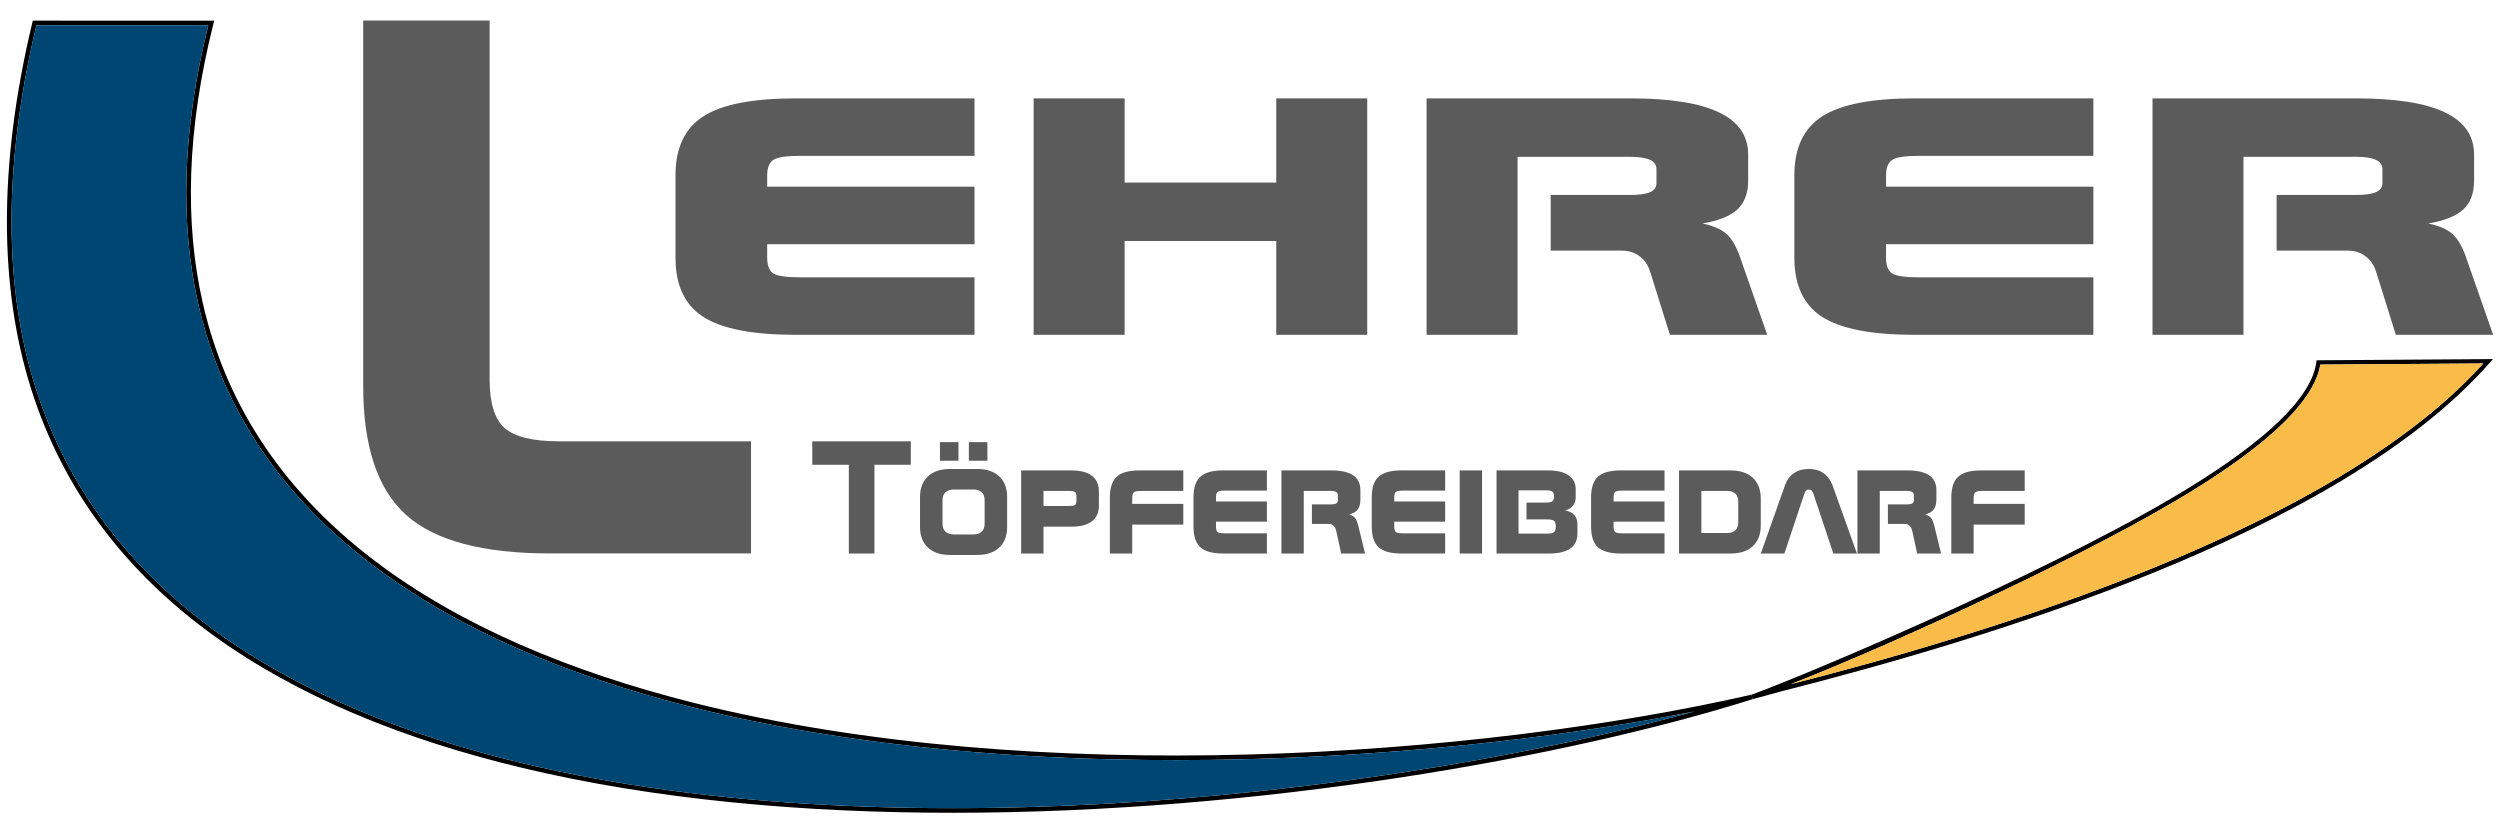 <?xml version="1.0" encoding="UTF-8"?> <!-- Creator: CorelDRAW X7 --> <svg xmlns="http://www.w3.org/2000/svg" xmlns:xlink="http://www.w3.org/1999/xlink" xml:space="preserve" width="300px" height="100px" style="shape-rendering:geometricPrecision; text-rendering:geometricPrecision; image-rendering:optimizeQuality; fill-rule:evenodd; clip-rule:evenodd" viewBox="0 0 3000000 1000000"> <defs> <style type="text/css"> <![CDATA[ .fil1 {fill:black} .fil3 {fill:#004672} .fil0 {fill:#5B5B5B} .fil2 {fill:#FABC48} ]]> </style> </defs> <g id="Ebene_x0020_1">  <path class="fil0" d="M954480 118052l214950 0 0 69001 -210013 0c-15662,0 -26103,1571 -31170,4700 -5078,3130 -7618,9379 -7618,18851l0 13429 248801 0 0 69001 -248801 0 0 15921c0,9744 2540,16193 7477,19229 4937,3035 15366,4606 31311,4606l210013 0 0 68989 -214950 0c-51201,0 -88016,-7170 -110446,-21437 -22276,-14351 -33425,-37902 -33425,-70844l0 -99437c0,-32575 11149,-56127 33425,-70477 22430,-14351 59245,-21532 110446,-21532z"></path> <polygon class="fil0" points="1240380,118052 1349550,118052 1349550,219073 1531500,219073 1531500,118052 1640670,118052 1640670,401779 1531500,401779 1531500,289172 1349550,289172 1349550,401779 1240380,401779 "></polygon> <path class="fil0" d="M1711903 118052l244573 0c47386,0 82784,5622 106206,16748 23409,11138 35114,27969 35114,50682l0 31465c0,14905 -4370,26409 -12969,34417 -8752,8008 -22724,13607 -42035,16831 12130,2480 21425,6354 27921,11599 6484,5149 12000,14256 16784,27141l33154 94844 -116789 0 -23138 -74056c-2397,-8469 -6626,-15083 -12697,-19784 -6059,-4783 -13405,-7181 -21850,-7181l-85347 0 0 -66792 94796 0c11279,0 19464,-1098 24531,-3401 5079,-2197 7618,-5882 7618,-10855l0 -16464c0,-5244 -2539,-9000 -7748,-11398 -5220,-2492 -13405,-3685 -24401,-3685l-134553 0 0 213616 -109170 0 0 -283727z"></path> <path class="fil0" d="M2297109 118052l214938 0 0 69001 -210013 0c-15662,0 -26103,1571 -31170,4700 -5078,3130 -7618,9379 -7618,18851l0 13429 248801 0 0 69001 -248801 0 0 15921c0,9744 2540,16193 7477,19229 4937,3035 15378,4606 31311,4606l210013 0 0 68989 -214938 0c-51202,0 -88017,-7170 -110458,-21437 -22276,-14351 -33414,-37902 -33414,-70844l0 -99437c0,-32575 11138,-56127 33414,-70477 22441,-14351 59256,-21532 110458,-21532z"></path> <path class="fil0" d="M2582997 118052l244561 0c47410,0 82807,5622 106217,16748 23410,11138 35126,27969 35126,50682l0 31465c0,14905 -4370,26409 -12968,34417 -8752,8008 -22725,13607 -42048,16831 12142,2480 21449,6354 27933,11599 6485,5149 11989,14256 16796,27141l33106 94749 0 95 -116752 0 -23127 -74056c-2409,-8469 -6637,-15083 -12708,-19784 -6060,-4783 -13394,-7181 -21851,-7181l-85347 0 0 -66792 94796 0c11280,0 19465,-1098 24532,-3401 5090,-2197 7630,-5882 7630,-10855l0 -16464c0,-5244 -2540,-9000 -7760,-11398 -5221,-2492 -13406,-3685 -24402,-3685l-134564 0 0 213616 -109170 0 0 -283727z"></path> <path class="fil0" d="M587556 24662l0 431035c0,27945 5988,47303 17941,57898 12130,10594 33827,15968 65091,15968l230647 0 0 134541 -241584 0c-80457,0 -137871,-15367 -172218,-46076 -34335,-30862 -51591,-82323 -51591,-154654l0 -438712 151714 0z"></path> <polygon class="fil0" points="974736,529599 1092977,529599 1092977,557721 1049347,557721 1049347,664210 1018591,664210 1018591,557721 974736,557721 "></polygon> <path class="fil0" d="M1127926 530567l22241 0 0 22300 -22241 0 0 -22300zm34713 0l22240 0 0 22300 -22240 0 0 -22300zm-22453 32197l32209 0c11480,0 20339,2941 26681,8859 6331,5905 9485,14197 9485,24862l0 35752c0,10666 -3154,18945 -9485,24863 -6342,5917 -15201,8858 -26681,8858l-32209 0c-11468,0 -20327,-2941 -26658,-8858 -6342,-5918 -9507,-14197 -9507,-24863l0 -35752c0,-10665 3165,-18957 9507,-24862 6331,-5918 15190,-8859 26658,-8859l0 0zm-9142 37241l0 28713c0,3968 1181,7074 3532,9271 2398,2233 5681,3331 9945,3331l23551 0c4252,0 7547,-1098 9945,-3331 2351,-2197 3532,-5303 3532,-9271l0 -28713c0,-3969 -1181,-7075 -3532,-9272 -2398,-2232 -5693,-3331 -9945,-3331l-23551 0c-4264,0 -7547,1099 -9945,3331 -2351,2197 -3532,5303 -3532,9272l0 0z"></path> <path class="fil0" d="M1225392 564512l60520 0c10736,0 18862,2126 24449,6426 5575,4311 8338,10571 8338,18850l0 16819c0,8268 -2763,14575 -8338,18910 -5587,4323 -13713,6496 -24449,6496l-33709 0 0 32197 -26811 0 0 -99698zm26811 24626l0 18036 31169 0c3225,0 5433,-378 6591,-1181 1134,-780 1724,-2268 1724,-4465l0 -6531c0,-2209 -590,-3721 -1771,-4595 -1170,-838 -3355,-1264 -6544,-1264l-31169 0 0 0z"></path> <path class="fil0" d="M1367160 564512l52784 0 0 24626 -51780 0c-3779,0 -6307,579 -7594,1725 -1276,1122 -1925,3413 -1925,6886l0 6909 61299 0 0 24827 -61299 0 0 34725 -26812 0 0 -67300c0,-11516 2741,-19760 8209,-24839 5504,-5043 14551,-7559 27118,-7559z"></path> <path class="fil0" d="M1467508 564512l52783 0 0 24249 -51567 0c-3850,0 -6413,543 -7653,1641 -1264,1099 -1878,3307 -1878,6626l0 4725 61098 0 0 24248 -61098 0 0 5587c0,3437 614,5693 1830,6756 1217,1074 3780,1618 7701,1618l51567 0 0 24248 -52783 0c-12579,0 -21627,-2516 -27119,-7524 -5480,-5055 -8220,-13323 -8220,-24898l0 -34949c0,-11445 2740,-19724 8220,-24768 5492,-5043 14540,-7559 27119,-7559z"></path> <path class="fil0" d="M1537713 564512l60059 0c11634,0 20339,1973 26091,5882 5740,3910 8610,9827 8610,17811l0 11056c0,5232 -1063,9283 -3189,12094 -2137,2811 -5574,4784 -10311,5918 2977,874 5256,2232 6851,4074 1594,1808 2953,5008 4134,9532l8126 33331 -28678 0 -5681 -26032c-579,-2964 -1618,-5291 -3118,-6945 -1488,-1677 -3283,-2515 -5362,-2515l-20953 0 0 -23469 23268 0c2775,0 4783,-390 6023,-1205 1252,-779 1878,-2067 1878,-3815l0 -5787c0,-1843 -626,-3166 -1901,-4004 -1288,-874 -3295,-1300 -6000,-1300l-33048 0 0 75072 -26799 0 0 -99698z"></path> <path class="fil0" d="M1681419 564512l52784 0 0 24249 -51568 0c-3850,0 -6413,543 -7653,1641 -1252,1099 -1878,3307 -1878,6626l0 4725 61099 0 0 24248 -61099 0 0 5587c0,3437 626,5693 1842,6756 1205,1074 3768,1618 7689,1618l51568 0 0 24248 -52784 0c-12579,0 -21615,-2516 -27119,-7524 -5480,-5055 -8208,-13323 -8208,-24898l0 -34949c0,-11445 2728,-19724 8208,-24768 5504,-5043 14540,-7559 27119,-7559z"></path> <polygon class="fil0" points="1751636,664210 1778447,664210 1778447,564512 1751636,564512 "></polygon> <path class="fil0" d="M1795857 564512l61689 0c10701,0 18910,1937 24662,5823 5752,3874 8622,9437 8622,16713l0 10217c0,3779 -1146,7015 -3390,9696 -2244,2682 -5409,4548 -9461,5623 5138,874 8906,2716 11339,5492 2386,2787 3591,6732 3591,11834l0 10430c0,7890 -2882,13854 -8587,17858 -5717,4016 -14209,6012 -25465,6012l-63000 0 0 -99698zm26386 23859l0 51969 34299 0c4087,0 6827,-603 8233,-1796 1429,-1193 2161,-3437 2161,-6720 0,-3366 -697,-5634 -2079,-6792 -1394,-1169 -4157,-1748 -8315,-1748l-24732 0 0 -20173 22901 0c3981,0 6686,-508 8067,-1547 1382,-1040 2079,-2977 2079,-5835 0,-2835 -697,-4783 -2079,-5811 -1381,-1028 -4086,-1547 -8067,-1547l-32468 0 0 0z"></path> <path class="fil0" d="M1944629 564512l52784 0 0 24249 -51579 0c-3850,0 -6413,543 -7653,1641 -1252,1099 -1867,3307 -1867,6626l0 4725 61099 0 0 24248 -61099 0 0 5587c0,3437 615,5693 1831,6756 1217,1074 3780,1618 7689,1618l51579 0 0 24248 -52784 0c-12578,0 -21614,-2516 -27130,-7524 -5468,-5055 -8208,-13323 -8208,-24898l0 -34949c0,-11445 2740,-19724 8208,-24768 5516,-5043 14552,-7559 27130,-7559z"></path> <path class="fil0" d="M2076772 564512c11422,0 20280,2965 26623,8882 6342,5953 9531,14268 9531,24934l0 32161c0,10677 -3189,18945 -9531,24863 -6343,5917 -15201,8858 -26623,8858l-61937 0 0 -99698 61937 0zm-4157 24626l-30981 0 0 50446 30981 0c4240,0 7547,-1110 9827,-3307 2326,-2221 3460,-5304 3460,-9284l0 -25181c0,-4040 -1134,-7146 -3460,-9378 -2280,-2185 -5587,-3296 -9827,-3296l0 0z"></path> <path class="fil0" d="M2198994 582194l29303 82016 -28299 0 -24036 -72001c-555,-1606 -1252,-2834 -2150,-3614 -862,-815 -1972,-1193 -3330,-1193 -1300,0 -2351,378 -3154,1122 -827,780 -1476,2008 -2031,3685l-24036 72001 -28299 0 29090 -82016c2185,-6272 5717,-11056 10666,-14410 4925,-3343 10842,-5020 17740,-5020 6992,0 12839,1618 17622,4878 4748,3272 8386,8126 10914,14552z"></path> <path class="fil0" d="M2228911 564512l60072 0c11634,0 20327,1973 26079,5882 5752,3910 8633,9827 8633,17811l0 11056c0,5232 -1098,9283 -3200,12094 -2138,2811 -5575,4784 -10323,5918 2976,874 5267,2232 6862,4074 1594,1808 2941,5008 4122,9532l8138 33331 -28677 0 -5682 -26032c-590,-2964 -1630,-5291 -3106,-6945 -1512,-1677 -3307,-2515 -5374,-2515l-20965 0 0 -23469 23280 0c2764,0 4783,-390 6012,-1205 1264,-779 1890,-2067 1890,-3815l0 -5787c0,-1843 -626,-3166 -1914,-4004 -1275,-874 -3283,-1300 -5988,-1300l-33048 0 0 75072 -26811 0 0 -99698z"></path> <path class="fil0" d="M2376893 564512l52772 0 0 24626 -51768 0c-3780,0 -6307,579 -7595,1725 -1275,1122 -1937,3413 -1937,6886l0 6909 61300 0 0 24827 -61300 0 0 34725 -26799 0 0 -67300c0,-11516 2716,-19760 8197,-24839 5504,-5043 14551,-7559 27130,-7559z"></path> <path class="fil1" d="M41516 24756l211951 36 3578 -24 -874 3461c-32339,128505 -34654,239659 -12827,335423 29422,129167 102804,230471 205597,308755 102969,78402 235501,133749 383010,170883 412291,103761 941240,65186 1269825,-9673l1441 5362c-222592,70146 -591831,136182 -958767,136359 -179210,83 -357865,-15543 -518626,-54083 -141273,-33839 -268762,-85394 -370728,-159473 -102130,-74221 -178654,-171049 -217844,-295349 -37583,-119304 -40158,-265408 1583,-439539l508 -2114 2173 -24zm208407 5610l-206198 -82c-40949,172159 -38327,316585 -1170,434495 38788,123060 114616,218955 215813,292491 101363,73654 228167,124914 368731,158599 457256,109596 1059729,33449 1406338,-62150 -330924,64879 -817636,91903 -1202832,-5043 -148194,-37300 -281412,-92954 -385031,-171864 -103796,-79040 -177899,-181383 -207651,-311943 -21803,-95729 -19724,-206600 12000,-334503l0 0z"></path> <path class="fil1" d="M2782156 432334l203623 -1394 5752 -47 -3803 4335c-182222,207450 -611461,333546 -850802,394574l-33709 9177 -1452 -5362c51720,-18331 338801,-138119 506389,-237120 93261,-55087 165120,-112773 171427,-161895l295 -2256 2280 -12zm197765 3827l-195521 1346c-8374,50505 -80493,108450 -173600,163454 -137080,80966 -371448,185317 -462228,220136 237569,-60650 652422,-185824 831349,-384936l0 0z"></path> <path class="fil2" d="M2784400 437507c-8374,50505 -80493,108450 -173600,163454 -137080,80966 -371448,185317 -462228,220136 237569,-60650 652422,-185824 831349,-384936l-195521 1346z"></path> <path class="fil3" d="M445574 676812c-103796,-79040 -177899,-181383 -207651,-311943 -21803,-95729 -19724,-206600 12000,-334503l-206198 -82c-40949,172159 -38327,316585 -1170,434495 38788,123060 114616,218955 215813,292491 101363,73654 228167,124914 368731,158599 457256,109596 1059729,33449 1406338,-62150 -330924,64879 -817636,91903 -1202832,-5043 -148194,-37300 -281412,-92954 -385031,-171864z"></path> </g> </svg> 
